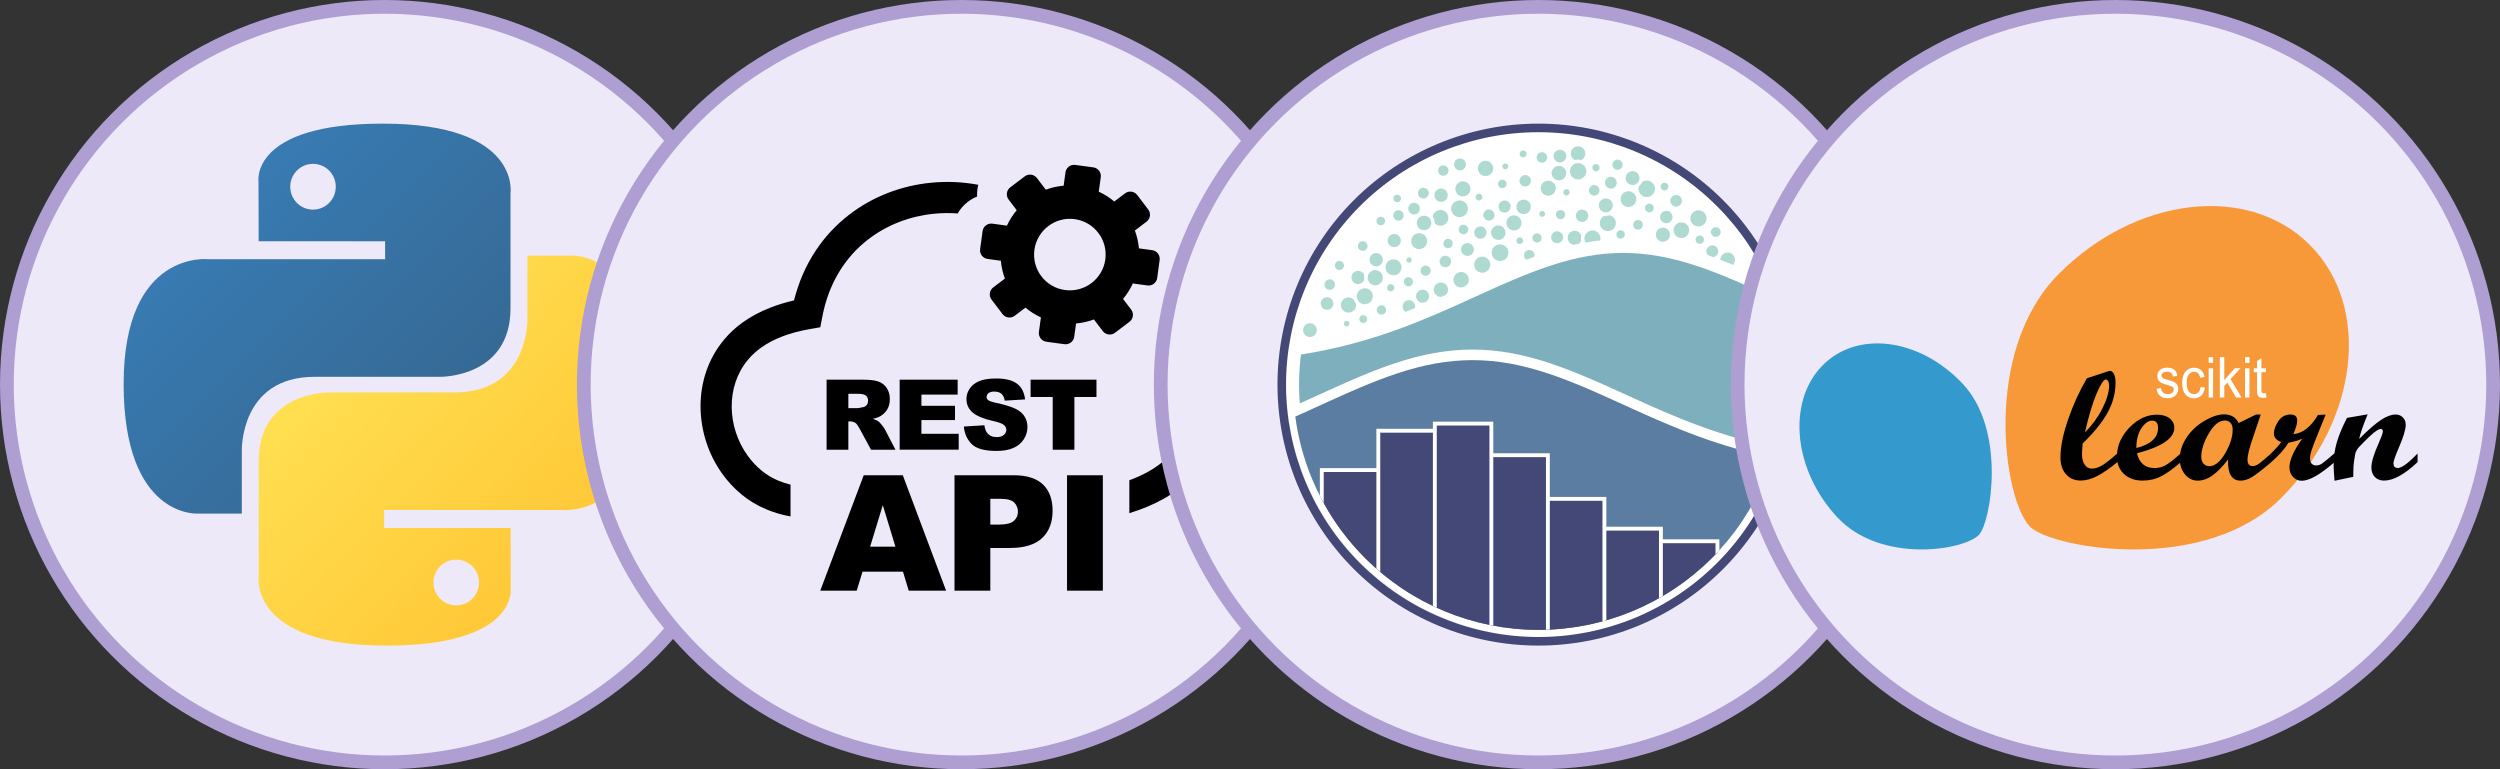 <svg xmlns="http://www.w3.org/2000/svg" fill="none" viewBox="0 0 182 56" height="56" width="182">
<rect x="0" y="0" width="182" height="56" fill="#333333" stroke="none"/>
<circle stroke="#AE9ED1" fill="#EEE9F9" r="27.5" cy="28" cx="28"></circle>
<path fill="url(#paint0_linear_205_668)" d="M27.863 9C18.216 9 18.818 13.206 18.818 13.206L18.83 17.563H28.036V18.87H15.171C15.171 18.87 9 18.165 9 27.951C9 37.735 14.388 37.389 14.388 37.389H17.604V32.848C17.604 32.848 17.43 27.432 22.906 27.432H32.035C32.035 27.432 37.165 27.516 37.165 22.448V14.07C37.165 14.07 37.944 9 27.863 9ZM22.787 11.929C23.703 11.929 24.444 12.674 24.444 13.595C24.444 14.515 23.703 15.26 22.787 15.26C22.569 15.26 22.354 15.217 22.153 15.134C21.951 15.05 21.769 14.928 21.615 14.773C21.461 14.618 21.339 14.434 21.256 14.232C21.173 14.03 21.13 13.813 21.13 13.595C21.13 12.674 21.871 11.929 22.787 11.929Z"></path>
<path fill="url(#paint1_linear_205_668)" d="M28.138 47C37.785 47 37.183 42.794 37.183 42.794L37.171 38.437H27.966V37.13H40.829C40.829 37.13 47.002 37.834 47.002 28.049C47.002 18.265 41.614 18.612 41.614 18.612H38.398V23.152C38.398 23.152 38.571 28.567 33.096 28.567H23.966C23.966 28.567 18.836 28.484 18.836 33.551V41.93C18.836 41.93 18.057 47 28.138 47ZM33.215 44.07C32.997 44.071 32.781 44.028 32.58 43.944C32.379 43.861 32.196 43.738 32.042 43.583C31.889 43.429 31.767 43.245 31.683 43.043C31.6 42.841 31.558 42.624 31.558 42.405C31.558 41.486 32.299 40.741 33.215 40.741C34.13 40.741 34.871 41.485 34.871 42.405C34.871 43.327 34.13 44.07 33.215 44.07Z"></path>
<circle stroke="#AE9ED1" fill="#EEE9F9" r="27.5" cy="28" cx="70"></circle>
<path fill="black" d="M82.789 14.196L83.59 15.25C83.801 15.528 83.748 15.927 83.47 16.137L82.619 16.783C82.774 17.194 82.873 17.632 82.913 18.08L83.881 18.213C84.227 18.259 84.469 18.581 84.422 18.927L84.243 20.24C84.197 20.586 83.875 20.83 83.528 20.781L82.471 20.636C82.282 21.047 82.041 21.424 81.756 21.76L82.35 22.539C82.561 22.817 82.505 23.216 82.227 23.426L81.172 24.226C80.894 24.436 80.495 24.381 80.284 24.105L79.638 23.256C79.224 23.41 78.787 23.509 78.336 23.549L78.203 24.517C78.157 24.863 77.835 25.104 77.489 25.057L76.174 24.878C75.828 24.832 75.587 24.51 75.633 24.164L75.778 23.108C75.37 22.919 74.99 22.678 74.653 22.397L73.873 22.987C73.595 23.197 73.196 23.145 72.986 22.866L72.185 21.813C71.974 21.535 72.027 21.136 72.305 20.926L73.156 20.28C73.001 19.866 72.902 19.431 72.862 18.983L71.894 18.85C71.548 18.803 71.303 18.482 71.353 18.136L71.532 16.823C71.582 16.477 71.9 16.236 72.247 16.282L73.304 16.427C73.493 16.019 73.734 15.639 74.016 15.303L73.425 14.524C73.215 14.249 73.267 13.85 73.546 13.64L74.6 12.84C74.878 12.63 75.277 12.682 75.488 12.96L76.134 13.81C76.545 13.656 76.984 13.557 77.433 13.517L77.566 12.55C77.612 12.203 77.934 11.959 78.28 12.006L79.595 12.185C79.941 12.231 80.185 12.553 80.136 12.899L79.99 13.955C80.402 14.144 80.779 14.385 81.119 14.669L81.899 14.079C82.177 13.866 82.576 13.918 82.789 14.196ZM60.176 32.739V27.64H62.805C63.293 27.64 63.664 27.68 63.921 27.767C64.178 27.85 64.388 28.005 64.543 28.23C64.701 28.459 64.781 28.734 64.781 29.059C64.781 29.34 64.719 29.587 64.599 29.791C64.478 29.998 64.311 30.165 64.101 30.291C63.968 30.372 63.782 30.44 63.547 30.492C63.736 30.557 63.872 30.616 63.955 30.681C64.014 30.724 64.097 30.814 64.206 30.95C64.314 31.085 64.388 31.194 64.425 31.268L65.192 32.742H63.411L62.57 31.188C62.462 30.987 62.369 30.854 62.285 30.795C62.171 30.718 62.041 30.678 61.899 30.678H61.76V32.742H60.176V32.739ZM65.737 41.616H62.792L62.369 43H59.715L62.879 34.599H65.724L68.876 43H66.154L65.737 41.616ZM65.186 39.796L64.268 36.774L63.346 39.796H65.186ZM69.488 34.599H73.811C74.755 34.599 75.46 34.821 75.927 35.269C76.394 35.717 76.629 36.357 76.629 37.182C76.629 38.032 76.372 38.696 75.862 39.175C75.352 39.654 74.569 39.892 73.521 39.892H72.095V43H69.488V34.599ZM72.095 38.189H72.735C73.239 38.189 73.595 38.103 73.799 37.926C74.003 37.753 74.105 37.528 74.105 37.259C74.105 36.996 74.016 36.771 73.839 36.589C73.663 36.406 73.329 36.314 72.84 36.314H72.095V38.189ZM77.68 34.599H80.287V43H77.68V34.599ZM61.76 29.71H62.424C62.495 29.71 62.635 29.686 62.842 29.64C62.947 29.618 63.034 29.565 63.099 29.479C63.167 29.392 63.197 29.293 63.197 29.182C63.197 29.018 63.145 28.889 63.04 28.802C62.935 28.712 62.74 28.669 62.452 28.669H61.76V29.71ZM65.495 27.64H69.717V28.728H67.079V29.541H69.525V30.579H67.079V31.583H69.794V32.736H65.495V27.64ZM70.168 31.052L71.665 30.959C71.696 31.203 71.764 31.385 71.863 31.512C72.027 31.716 72.259 31.821 72.559 31.821C72.782 31.821 72.958 31.768 73.079 31.663C73.199 31.558 73.261 31.435 73.261 31.296C73.261 31.163 73.202 31.045 73.088 30.94C72.973 30.835 72.704 30.739 72.281 30.644C71.591 30.489 71.099 30.282 70.802 30.026C70.505 29.769 70.357 29.442 70.357 29.043C70.357 28.78 70.434 28.533 70.586 28.302C70.737 28.07 70.966 27.884 71.272 27.752C71.579 27.619 71.996 27.554 72.528 27.554C73.18 27.554 73.675 27.674 74.019 27.918C74.359 28.163 74.563 28.546 74.628 29.077L73.147 29.167C73.106 28.935 73.023 28.765 72.899 28.663C72.772 28.558 72.596 28.506 72.376 28.506C72.194 28.506 72.055 28.546 71.962 28.623C71.869 28.7 71.823 28.796 71.823 28.907C71.823 28.988 71.863 29.059 71.937 29.127C72.011 29.191 72.185 29.256 72.463 29.315C73.153 29.463 73.647 29.615 73.944 29.766C74.241 29.918 74.461 30.106 74.594 30.332C74.73 30.554 74.798 30.807 74.798 31.085C74.798 31.413 74.708 31.713 74.526 31.988C74.347 32.263 74.093 32.473 73.768 32.615C73.443 32.757 73.035 32.828 72.54 32.828C71.674 32.828 71.071 32.661 70.737 32.328C70.403 31.988 70.215 31.564 70.168 31.052ZM75.027 27.64H79.823V28.901H78.215V32.739H76.638V28.901H75.027V27.64ZM69.72 15.54C69.154 15.497 68.582 15.503 68.016 15.559C66.275 15.726 64.583 16.359 63.185 17.444C61.568 18.695 60.34 20.568 59.867 23.049L59.718 23.824L58.945 23.96C58.188 24.093 57.51 24.276 56.916 24.507C56.341 24.73 55.828 25.005 55.379 25.329C55.021 25.589 54.711 25.879 54.449 26.194C53.635 27.168 53.258 28.388 53.267 29.624C53.276 30.878 53.685 32.145 54.439 33.187C54.721 33.573 55.045 33.928 55.416 34.237C55.794 34.549 56.218 34.809 56.694 35.004C56.963 35.115 57.25 35.207 57.55 35.282V37.596C56.932 37.485 56.363 37.318 55.831 37.098C55.129 36.808 54.507 36.434 53.96 35.977C53.44 35.544 52.986 35.053 52.599 34.518C51.569 33.097 51.013 31.36 51 29.63C50.988 27.881 51.532 26.142 52.707 24.733C53.088 24.276 53.536 23.855 54.05 23.485C54.646 23.052 55.33 22.687 56.103 22.388C56.635 22.18 57.204 22.008 57.804 21.869C58.484 19.168 59.935 17.088 61.8 15.646C63.544 14.295 65.644 13.507 67.806 13.3C68.941 13.192 70.091 13.242 71.217 13.452C71.192 13.554 71.17 13.656 71.158 13.761L71.155 13.779C71.133 13.955 71.124 14.132 71.133 14.311C70.895 14.403 70.672 14.53 70.471 14.685L70.462 14.691C70.162 14.916 69.909 15.207 69.72 15.54ZM86.083 21.473C86.256 21.631 86.423 21.794 86.587 21.97C86.918 22.326 87.23 22.727 87.524 23.175C88.514 24.696 89.021 26.726 88.999 28.712C88.978 30.662 88.452 32.603 87.376 34.03C86.674 34.96 85.774 35.72 84.694 36.323C83.955 36.737 83.123 37.08 82.217 37.358V34.963C82.706 34.781 83.16 34.577 83.578 34.345C84.391 33.891 85.056 33.338 85.554 32.674C86.327 31.645 86.708 30.189 86.723 28.697C86.742 27.131 86.358 25.558 85.613 24.415C85.4 24.084 85.165 23.787 84.917 23.521C84.821 23.42 84.725 23.324 84.626 23.231C84.642 23.077 84.648 22.919 84.639 22.761C84.877 22.669 85.1 22.542 85.301 22.388L85.31 22.381C85.628 22.137 85.894 21.828 86.083 21.473ZM78.24 15.954C79.666 16.149 80.662 17.462 80.467 18.887C80.272 20.311 78.958 21.309 77.532 21.114C76.106 20.92 75.107 19.607 75.305 18.182C75.503 16.758 76.814 15.76 78.24 15.954Z" clip-rule="evenodd" fill-rule="evenodd"></path>
<circle stroke="#AE9ED1" fill="#EEE9F9" r="27.5" cy="28" cx="112"></circle>
<path fill="white" d="M112.133 9.355C109.702 9.355 107.295 9.834 105.05 10.764C102.804 11.695 100.763 13.058 99.044 14.777C97.326 16.496 95.962 18.536 95.032 20.782C94.102 23.028 93.623 25.435 93.623 27.865C93.623 30.296 94.102 32.703 95.032 34.949C95.962 37.195 97.326 39.235 99.044 40.954C100.763 42.673 102.804 44.036 105.05 44.966C107.295 45.897 109.702 46.375 112.133 46.375C114.564 46.375 116.971 45.897 119.216 44.966C121.462 44.036 123.503 42.673 125.222 40.954C126.94 39.235 128.304 37.195 129.234 34.949C130.134 32.776 130.612 30.451 130.641 28.101L130.643 27.865L130.641 27.63C130.612 25.28 130.134 22.955 129.234 20.782C128.304 18.536 126.94 16.496 125.222 14.777C123.503 13.058 121.462 11.695 119.216 10.764C116.971 9.834 114.564 9.355 112.133 9.355Z"></path>
<path stroke-width="0.25" stroke="white" fill="#AFDAD2" d="M107.908 19.982C108.097 19.982 108.279 19.906 108.412 19.773C108.546 19.639 108.621 19.458 108.621 19.269C108.621 19.079 108.546 18.898 108.412 18.765C108.279 18.631 108.097 18.556 107.908 18.556C107.719 18.556 107.538 18.631 107.404 18.765C107.27 18.898 107.195 19.079 107.195 19.269C107.195 19.458 107.27 19.639 107.404 19.773C107.538 19.906 107.719 19.982 107.908 19.982Z"></path>
<path stroke-width="0.25" stroke="white" fill="#AFDAD2" d="M106.372 21.056C106.555 21.056 106.731 20.983 106.86 20.854C106.99 20.724 107.063 20.548 107.063 20.365C107.063 20.182 106.99 20.006 106.86 19.877C106.731 19.748 106.555 19.675 106.372 19.675C106.189 19.675 106.013 19.748 105.884 19.877C105.754 20.006 105.682 20.182 105.682 20.365C105.682 20.548 105.754 20.724 105.884 20.854C106.013 20.983 106.189 21.056 106.372 21.056Z"></path>
<path stroke-width="0.25" stroke="white" fill="#AFDAD2" d="M104.896 21.74C105.069 21.74 105.234 21.671 105.356 21.549C105.478 21.427 105.546 21.262 105.546 21.09C105.546 20.917 105.478 20.752 105.356 20.63C105.234 20.508 105.069 20.439 104.896 20.439C104.724 20.439 104.558 20.508 104.437 20.63C104.315 20.752 104.246 20.917 104.246 21.09C104.246 21.262 104.315 21.427 104.437 21.549C104.558 21.671 104.724 21.74 104.896 21.74Z"></path>
<path stroke-width="0.25" stroke="white" fill="#AFDAD2" d="M109.203 19.132C109.397 19.132 109.584 19.055 109.722 18.917C109.86 18.779 109.937 18.593 109.937 18.398C109.937 18.203 109.86 18.017 109.722 17.879C109.584 17.741 109.397 17.664 109.203 17.664C109.008 17.664 108.821 17.741 108.684 17.879C108.546 18.017 108.469 18.203 108.469 18.398C108.469 18.593 108.546 18.779 108.684 18.917C108.821 19.055 109.008 19.132 109.203 19.132Z"></path>
<path stroke-width="0.25" stroke="white" fill="#AFDAD2" d="M103.788 20.198C103.919 20.198 104.044 20.146 104.137 20.054C104.229 19.961 104.281 19.836 104.281 19.705C104.281 19.574 104.229 19.449 104.137 19.356C104.044 19.264 103.919 19.212 103.788 19.212C103.657 19.212 103.532 19.264 103.439 19.356C103.347 19.449 103.295 19.574 103.295 19.705C103.295 19.836 103.347 19.961 103.439 20.054C103.532 20.146 103.657 20.198 103.788 20.198Z"></path>
<path stroke-width="0.25" stroke="white" fill="#AFDAD2" d="M102.57 22.901C102.726 22.901 102.875 22.839 102.985 22.729C103.095 22.619 103.156 22.47 103.156 22.314C103.156 22.159 103.095 22.01 102.985 21.9C102.875 21.79 102.726 21.729 102.57 21.729C102.415 21.729 102.266 21.79 102.156 21.9C102.046 22.01 101.984 22.159 101.984 22.314C101.984 22.47 102.046 22.619 102.156 22.729C102.266 22.839 102.415 22.901 102.57 22.901Z"></path>
<path stroke-width="0.25" stroke="white" fill="#AFDAD2" d="M103.316 18.26C103.503 18.26 103.682 18.186 103.815 18.053C103.947 17.921 104.022 17.741 104.022 17.554C104.022 17.366 103.947 17.187 103.815 17.055C103.682 16.922 103.503 16.848 103.316 16.848C103.128 16.848 102.949 16.922 102.816 17.055C102.684 17.187 102.609 17.366 102.609 17.554C102.609 17.741 102.684 17.921 102.816 18.053C102.949 18.186 103.128 18.26 103.316 18.26Z"></path>
<path stroke-width="0.25" stroke="white" fill="#AFDAD2" d="M105.222 19.581C105.367 19.581 105.506 19.524 105.608 19.422C105.71 19.319 105.768 19.18 105.768 19.035C105.768 18.89 105.71 18.752 105.608 18.649C105.506 18.547 105.367 18.489 105.222 18.489C105.077 18.489 104.938 18.547 104.836 18.649C104.733 18.752 104.676 18.89 104.676 19.035C104.676 19.18 104.733 19.319 104.836 19.422C104.938 19.524 105.077 19.581 105.222 19.581Z"></path>
<path stroke-width="0.25" stroke="white" fill="#AFDAD2" d="M114.639 17.952C114.808 17.952 114.97 17.885 115.09 17.765C115.21 17.645 115.277 17.483 115.277 17.313C115.277 17.144 115.21 16.982 115.09 16.862C114.97 16.742 114.808 16.675 114.639 16.675C114.469 16.675 114.307 16.742 114.187 16.862C114.067 16.982 114 17.144 114 17.313C114 17.483 114.067 17.645 114.187 17.765C114.307 17.885 114.469 17.952 114.639 17.952Z"></path>
<path stroke-width="0.25" stroke="white" fill="#AFDAD2" d="M101.245 21.338C101.347 21.338 101.446 21.297 101.518 21.224C101.591 21.152 101.632 21.053 101.632 20.951C101.632 20.848 101.591 20.749 101.518 20.677C101.446 20.604 101.347 20.564 101.245 20.564C101.142 20.564 101.043 20.604 100.971 20.677C100.898 20.749 100.857 20.848 100.857 20.951C100.857 21.053 100.898 21.152 100.971 21.224C101.043 21.297 101.142 21.338 101.245 21.338Z"></path>
<path stroke-width="0.25" stroke="white" fill="#AFDAD2" d="M102.532 20.972C102.653 20.972 102.77 20.924 102.856 20.838C102.943 20.752 102.991 20.635 102.991 20.513C102.991 20.391 102.943 20.274 102.856 20.188C102.77 20.102 102.653 20.054 102.532 20.054C102.41 20.054 102.293 20.102 102.207 20.188C102.121 20.274 102.072 20.391 102.072 20.513C102.072 20.635 102.121 20.752 102.207 20.838C102.293 20.924 102.41 20.972 102.532 20.972Z"></path>
<path stroke-width="0.25" stroke="white" fill="#AFDAD2" d="M100.185 19.517C100.347 19.517 100.502 19.453 100.616 19.338C100.73 19.224 100.794 19.069 100.794 18.908C100.794 18.746 100.73 18.591 100.616 18.477C100.502 18.363 100.347 18.299 100.185 18.299C100.024 18.299 99.869 18.363 99.754 18.477C99.64 18.591 99.576 18.746 99.576 18.908C99.576 19.069 99.64 19.224 99.754 19.338C99.869 19.453 100.024 19.517 100.185 19.517Z"></path>
<path stroke-width="0.25" stroke="white" fill="#AFDAD2" d="M102.581 19.249C102.665 19.249 102.746 19.216 102.806 19.156C102.865 19.097 102.899 19.016 102.899 18.932C102.899 18.848 102.865 18.767 102.806 18.707C102.746 18.648 102.665 18.614 102.581 18.614C102.497 18.614 102.416 18.648 102.357 18.707C102.297 18.767 102.264 18.848 102.264 18.932C102.264 19.016 102.297 19.097 102.357 19.156C102.416 19.216 102.497 19.249 102.581 19.249Z"></path>
<path stroke-width="0.25" stroke="white" fill="#AFDAD2" d="M106.831 18.754C106.988 18.754 107.139 18.691 107.25 18.58C107.361 18.469 107.423 18.318 107.423 18.161C107.423 18.004 107.361 17.853 107.25 17.742C107.139 17.631 106.988 17.568 106.831 17.568C106.674 17.568 106.523 17.631 106.412 17.742C106.301 17.853 106.238 18.004 106.238 18.161C106.238 18.318 106.301 18.469 106.412 18.58C106.523 18.691 106.674 18.754 106.831 18.754Z"></path>
<path stroke-width="0.25" stroke="white" fill="#AFDAD2" d="M111.334 19.097C111.469 19.097 111.599 19.043 111.695 18.947C111.791 18.851 111.845 18.721 111.845 18.586C111.845 18.45 111.791 18.32 111.695 18.224C111.599 18.128 111.469 18.074 111.334 18.074C111.198 18.074 111.068 18.128 110.972 18.224C110.876 18.32 110.822 18.45 110.822 18.586C110.822 18.721 110.876 18.851 110.972 18.947C111.068 19.043 111.198 19.097 111.334 19.097Z"></path>
<path stroke-width="0.25" stroke="white" fill="#AFDAD2" d="M112.27 15.906C112.359 15.906 112.444 15.87 112.507 15.808C112.57 15.745 112.605 15.66 112.605 15.571C112.605 15.482 112.57 15.397 112.507 15.334C112.444 15.272 112.359 15.236 112.27 15.236C112.181 15.236 112.096 15.272 112.034 15.334C111.971 15.397 111.936 15.482 111.936 15.571C111.936 15.66 111.971 15.745 112.034 15.808C112.096 15.87 112.181 15.906 112.27 15.906Z"></path>
<path stroke-width="0.25" stroke="white" fill="#AFDAD2" d="M113.358 17.832C113.506 17.832 113.649 17.774 113.754 17.669C113.859 17.564 113.917 17.422 113.917 17.273C113.917 17.125 113.859 16.983 113.754 16.878C113.649 16.773 113.506 16.714 113.358 16.714C113.21 16.714 113.068 16.773 112.963 16.878C112.858 16.983 112.799 17.125 112.799 17.273C112.799 17.422 112.858 17.564 112.963 17.669C113.068 17.774 113.21 17.832 113.358 17.832Z"></path>
<path stroke-width="0.25" stroke="white" fill="#AFDAD2" d="M107.77 17.507C107.922 17.507 108.069 17.446 108.176 17.338C108.284 17.231 108.345 17.084 108.345 16.932C108.345 16.78 108.284 16.634 108.176 16.526C108.069 16.418 107.922 16.357 107.77 16.357C107.618 16.357 107.471 16.418 107.364 16.526C107.256 16.634 107.195 16.78 107.195 16.932C107.195 17.084 107.256 17.231 107.364 17.338C107.471 17.446 107.618 17.507 107.77 17.507Z"></path>
<path stroke-width="0.25" stroke="white" fill="#AFDAD2" d="M100.572 23.03C100.696 23.03 100.814 22.981 100.902 22.894C100.989 22.806 101.038 22.688 101.038 22.564C101.038 22.44 100.989 22.322 100.902 22.234C100.814 22.147 100.696 22.098 100.572 22.098C100.448 22.098 100.33 22.147 100.242 22.234C100.155 22.322 100.105 22.44 100.105 22.564C100.105 22.688 100.155 22.806 100.242 22.894C100.33 22.981 100.448 23.03 100.572 23.03Z"></path>
<path stroke-width="0.25" stroke="white" fill="#AFDAD2" d="M115.931 18.074C116.119 18.074 116.3 17.999 116.433 17.866C116.566 17.733 116.641 17.552 116.641 17.364C116.641 17.175 116.566 16.994 116.433 16.861C116.3 16.728 116.119 16.653 115.931 16.653C115.743 16.653 115.562 16.728 115.429 16.861C115.296 16.994 115.221 17.175 115.221 17.364C115.221 17.552 115.296 17.733 115.429 17.866C115.562 17.999 115.743 18.074 115.931 18.074Z"></path>
<path stroke-width="0.25" stroke="white" fill="#AFDAD2" d="M109.078 17.593C109.251 17.593 109.416 17.524 109.539 17.402C109.661 17.28 109.73 17.114 109.73 16.941C109.73 16.768 109.661 16.602 109.539 16.48C109.416 16.358 109.251 16.289 109.078 16.289C108.905 16.289 108.739 16.358 108.617 16.48C108.494 16.602 108.426 16.768 108.426 16.941C108.426 17.114 108.494 17.28 108.617 17.402C108.739 17.524 108.905 17.593 109.078 17.593Z"></path>
<path stroke-width="0.25" stroke="white" fill="#AFDAD2" d="M101.503 18.118C101.663 18.118 101.817 18.054 101.93 17.941C102.044 17.828 102.107 17.674 102.107 17.514C102.107 17.353 102.044 17.2 101.93 17.086C101.817 16.973 101.663 16.909 101.503 16.909C101.343 16.909 101.189 16.973 101.075 17.086C100.962 17.2 100.898 17.353 100.898 17.514C100.898 17.674 100.962 17.828 101.075 17.941C101.189 18.054 101.343 18.118 101.503 18.118Z"></path>
<path stroke-width="0.25" stroke="white" fill="#AFDAD2" d="M104.867 16.558C105.052 16.558 105.23 16.484 105.361 16.353C105.492 16.222 105.566 16.044 105.566 15.859C105.566 15.674 105.492 15.496 105.361 15.365C105.23 15.234 105.052 15.16 104.867 15.16C104.681 15.16 104.504 15.234 104.373 15.365C104.242 15.496 104.168 15.674 104.168 15.859C104.168 16.044 104.242 16.222 104.373 16.353C104.504 16.484 104.681 16.558 104.867 16.558Z"></path>
<path stroke-width="0.25" stroke="white" fill="#AFDAD2" d="M117.979 17.499C118.093 17.499 118.203 17.453 118.284 17.373C118.365 17.292 118.41 17.182 118.41 17.067C118.41 16.953 118.365 16.843 118.284 16.762C118.203 16.681 118.093 16.636 117.979 16.636C117.864 16.636 117.754 16.681 117.673 16.762C117.592 16.843 117.547 16.953 117.547 17.067C117.547 17.182 117.592 17.292 117.673 17.373C117.754 17.453 117.864 17.499 117.979 17.499Z"></path>
<path stroke-width="0.25" stroke="white" fill="#AFDAD2" d="M102.944 15.736C103.089 15.736 103.229 15.678 103.332 15.575C103.435 15.472 103.493 15.332 103.493 15.187C103.493 15.041 103.435 14.902 103.332 14.799C103.229 14.695 103.089 14.638 102.944 14.638C102.798 14.638 102.658 14.695 102.555 14.799C102.452 14.902 102.395 15.041 102.395 15.187C102.395 15.332 102.452 15.472 102.555 15.575C102.658 15.678 102.798 15.736 102.944 15.736Z"></path>
<path stroke-width="0.25" stroke="white" fill="#AFDAD2" d="M105.418 18.195C105.542 18.195 105.661 18.146 105.749 18.058C105.837 17.971 105.886 17.852 105.886 17.728C105.886 17.604 105.837 17.485 105.749 17.398C105.661 17.31 105.542 17.261 105.418 17.261C105.295 17.261 105.176 17.31 105.088 17.398C105 17.485 104.951 17.604 104.951 17.728C104.951 17.852 105 17.971 105.088 18.058C105.176 18.146 105.295 18.195 105.418 18.195Z"></path>
<path stroke-width="0.25" stroke="white" fill="#AFDAD2" d="M106.539 17.181C106.665 17.181 106.786 17.131 106.875 17.042C106.964 16.953 107.014 16.832 107.014 16.706C107.014 16.58 106.964 16.459 106.875 16.37C106.786 16.282 106.665 16.231 106.539 16.231C106.413 16.231 106.293 16.282 106.204 16.37C106.114 16.459 106.064 16.58 106.064 16.706C106.064 16.832 106.114 16.953 106.204 17.042C106.293 17.131 106.413 17.181 106.539 17.181Z"></path>
<path stroke-width="0.25" stroke="white" fill="#AFDAD2" d="M99.207 18.388C99.333 18.388 99.455 18.337 99.544 18.248C99.634 18.158 99.684 18.036 99.684 17.91C99.684 17.783 99.634 17.661 99.544 17.572C99.455 17.482 99.333 17.432 99.207 17.432C99.08 17.432 98.958 17.482 98.868 17.572C98.779 17.661 98.728 17.783 98.728 17.91C98.728 18.036 98.779 18.158 98.868 18.248C98.958 18.337 99.08 18.388 99.207 18.388Z"></path>
<path stroke-width="0.25" stroke="white" fill="#AFDAD2" d="M100.522 16.528C100.639 16.528 100.75 16.482 100.833 16.4C100.915 16.318 100.961 16.206 100.961 16.09C100.961 15.974 100.915 15.862 100.833 15.78C100.75 15.698 100.639 15.651 100.522 15.651C100.406 15.651 100.295 15.698 100.212 15.78C100.13 15.862 100.084 15.974 100.084 16.09C100.084 16.206 100.13 16.318 100.212 16.4C100.295 16.482 100.406 16.528 100.522 16.528Z"></path>
<path stroke-width="0.25" stroke="white" fill="#AFDAD2" d="M110.639 17.89C110.736 17.89 110.83 17.852 110.899 17.783C110.968 17.714 111.007 17.62 111.007 17.523C111.007 17.425 110.968 17.332 110.899 17.263C110.83 17.194 110.736 17.155 110.639 17.155C110.542 17.155 110.448 17.194 110.379 17.263C110.31 17.332 110.271 17.425 110.271 17.523C110.271 17.62 110.31 17.714 110.379 17.783C110.448 17.852 110.542 17.89 110.639 17.89Z"></path>
<path stroke-width="0.25" stroke="white" fill="#AFDAD2" d="M98.869 20.807C99.03 20.807 99.185 20.743 99.299 20.629C99.413 20.515 99.477 20.36 99.477 20.199C99.477 20.038 99.413 19.884 99.299 19.77C99.185 19.656 99.03 19.592 98.869 19.592C98.708 19.592 98.553 19.656 98.44 19.77C98.326 19.884 98.262 20.038 98.262 20.199C98.262 20.36 98.326 20.515 98.44 20.629C98.553 20.743 98.708 20.807 98.869 20.807Z"></path>
<path stroke-width="0.25" stroke="white" fill="#AFDAD2" d="M97.511 19.782C97.632 19.782 97.749 19.734 97.834 19.649C97.92 19.563 97.968 19.447 97.968 19.326C97.968 19.205 97.92 19.088 97.834 19.003C97.749 18.917 97.632 18.869 97.511 18.869C97.39 18.869 97.274 18.917 97.188 19.003C97.103 19.088 97.055 19.205 97.055 19.326C97.055 19.447 97.103 19.563 97.188 19.649C97.274 19.734 97.39 19.782 97.511 19.782Z"></path>
<path stroke-width="0.25" stroke="white" fill="#AFDAD2" d="M111.893 17.783C112.015 17.783 112.132 17.735 112.218 17.648C112.304 17.562 112.352 17.445 112.352 17.324C112.352 17.202 112.304 17.085 112.218 16.999C112.132 16.913 112.015 16.864 111.893 16.864C111.771 16.864 111.654 16.913 111.568 16.999C111.482 17.085 111.434 17.202 111.434 17.324C111.434 17.445 111.482 17.562 111.568 17.648C111.654 17.735 111.771 17.783 111.893 17.783Z"></path>
<path stroke-width="0.25" stroke="white" fill="#AFDAD2" d="M101.448 20.168C101.636 20.168 101.816 20.094 101.949 19.961C102.082 19.828 102.157 19.648 102.157 19.46C102.157 19.272 102.082 19.092 101.949 18.959C101.816 18.827 101.636 18.752 101.448 18.752C101.261 18.752 101.08 18.827 100.948 18.959C100.815 19.092 100.74 19.272 100.74 19.46C100.74 19.648 100.815 19.828 100.948 19.961C101.08 20.094 101.261 20.168 101.448 20.168Z"></path>
<path stroke-width="0.25" stroke="white" fill="#AFDAD2" d="M117.05 16.949C117.238 16.949 117.419 16.874 117.552 16.741C117.685 16.608 117.76 16.427 117.76 16.239C117.76 16.051 117.685 15.87 117.552 15.737C117.419 15.604 117.238 15.529 117.05 15.529C116.861 15.529 116.681 15.604 116.548 15.737C116.415 15.87 116.34 16.051 116.34 16.239C116.34 16.427 116.415 16.608 116.548 16.741C116.681 16.874 116.861 16.949 117.05 16.949Z"></path>
<path stroke-width="0.25" stroke="white" fill="#AFDAD2" d="M99.246 23.639C99.355 23.639 99.46 23.595 99.537 23.518C99.615 23.441 99.658 23.336 99.658 23.227C99.658 23.117 99.615 23.012 99.537 22.935C99.46 22.858 99.355 22.814 99.246 22.814C99.137 22.814 99.032 22.858 98.955 22.935C98.877 23.012 98.834 23.117 98.834 23.227C98.834 23.336 98.877 23.441 98.955 23.518C99.032 23.595 99.137 23.639 99.246 23.639Z"></path>
<path stroke-width="0.25" stroke="white" fill="#AFDAD2" d="M109.537 15.601C109.687 15.601 109.832 15.541 109.938 15.435C110.044 15.329 110.104 15.184 110.104 15.034C110.104 14.884 110.044 14.74 109.938 14.634C109.832 14.527 109.687 14.468 109.537 14.468C109.387 14.468 109.243 14.527 109.137 14.634C109.03 14.74 108.971 14.884 108.971 15.034C108.971 15.184 109.03 15.329 109.137 15.435C109.243 15.541 109.387 15.601 109.537 15.601Z"></path>
<path stroke-width="0.25" stroke="white" fill="#AFDAD2" d="M121.309 16.381C121.463 16.381 121.61 16.32 121.718 16.212C121.827 16.103 121.888 15.956 121.888 15.802C121.888 15.649 121.827 15.502 121.718 15.393C121.61 15.285 121.463 15.224 121.309 15.224C121.156 15.224 121.008 15.285 120.9 15.393C120.791 15.502 120.73 15.649 120.73 15.802C120.73 15.956 120.791 16.103 120.9 16.212C121.008 16.32 121.156 16.381 121.309 16.381Z"></path>
<path stroke-width="0.25" stroke="white" fill="#AFDAD2" d="M113.609 16.086C113.731 16.086 113.849 16.037 113.935 15.951C114.021 15.864 114.07 15.747 114.07 15.625C114.07 15.503 114.021 15.385 113.935 15.299C113.849 15.213 113.731 15.164 113.609 15.164C113.487 15.164 113.37 15.213 113.283 15.299C113.197 15.385 113.148 15.503 113.148 15.625C113.148 15.747 113.197 15.864 113.283 15.951C113.37 16.037 113.487 16.086 113.609 16.086Z"></path>
<path stroke-width="0.25" stroke="white" fill="#AFDAD2" d="M103.564 22.165C103.723 22.165 103.876 22.102 103.988 21.989C104.101 21.877 104.164 21.724 104.164 21.565C104.164 21.405 104.101 21.253 103.988 21.14C103.876 21.027 103.723 20.964 103.564 20.964C103.404 20.964 103.252 21.027 103.139 21.14C103.026 21.253 102.963 21.405 102.963 21.565C102.963 21.724 103.026 21.877 103.139 21.989C103.252 22.102 103.404 22.165 103.564 22.165Z"></path>
<path stroke-width="0.25" stroke="white" fill="#AFDAD2" d="M115.173 16.284C115.325 16.284 115.472 16.224 115.58 16.116C115.687 16.008 115.748 15.861 115.748 15.709C115.748 15.556 115.687 15.41 115.58 15.302C115.472 15.194 115.325 15.134 115.173 15.134C115.02 15.134 114.874 15.194 114.766 15.302C114.658 15.41 114.598 15.556 114.598 15.709C114.598 15.861 114.658 16.008 114.766 16.116C114.874 16.224 115.02 16.284 115.173 16.284Z"></path>
<path stroke-width="0.25" stroke="white" fill="#AFDAD2" d="M119.246 16.845C119.373 16.845 119.494 16.795 119.583 16.705C119.673 16.616 119.723 16.495 119.723 16.368C119.723 16.242 119.673 16.121 119.583 16.031C119.494 15.942 119.373 15.892 119.246 15.892C119.12 15.892 118.999 15.942 118.909 16.031C118.82 16.121 118.77 16.242 118.77 16.368C118.77 16.495 118.82 16.616 118.909 16.705C118.999 16.795 119.12 16.845 119.246 16.845Z"></path>
<path stroke-width="0.25" stroke="white" fill="#AFDAD2" d="M123.744 17.878C123.858 17.878 123.967 17.833 124.048 17.752C124.128 17.671 124.174 17.562 124.174 17.448C124.174 17.334 124.128 17.225 124.048 17.144C123.967 17.064 123.858 17.019 123.744 17.019C123.63 17.019 123.521 17.064 123.44 17.144C123.36 17.225 123.314 17.334 123.314 17.448C123.314 17.562 123.36 17.671 123.44 17.752C123.521 17.833 123.63 17.878 123.744 17.878Z"></path>
<path stroke-width="0.25" stroke="white" fill="#AFDAD2" d="M107.667 14.721C107.765 14.721 107.86 14.682 107.929 14.613C107.998 14.543 108.037 14.449 108.037 14.351C108.037 14.253 107.998 14.158 107.929 14.089C107.86 14.02 107.765 13.98 107.667 13.98C107.569 13.98 107.475 14.02 107.405 14.089C107.336 14.158 107.297 14.253 107.297 14.351C107.297 14.449 107.336 14.543 107.405 14.613C107.475 14.682 107.569 14.721 107.667 14.721Z"></path>
<path stroke-width="0.25" stroke="white" fill="#AFDAD2" d="M111.034 13.704C111.178 13.704 111.316 13.647 111.418 13.546C111.519 13.444 111.576 13.306 111.576 13.162C111.576 13.018 111.519 12.881 111.418 12.779C111.316 12.677 111.178 12.62 111.034 12.62C110.891 12.62 110.753 12.677 110.651 12.779C110.549 12.881 110.492 13.018 110.492 13.162C110.492 13.306 110.549 13.444 110.651 13.546C110.753 13.647 110.891 13.704 111.034 13.704Z"></path>
<path stroke-width="0.25" stroke="white" fill="#AFDAD2" d="M123.65 16.611C123.839 16.611 124.021 16.536 124.155 16.402C124.289 16.268 124.364 16.086 124.364 15.897C124.364 15.707 124.289 15.526 124.155 15.392C124.021 15.258 123.839 15.183 123.65 15.183C123.46 15.183 123.279 15.258 123.145 15.392C123.011 15.526 122.936 15.707 122.936 15.897C122.936 16.086 123.011 16.268 123.145 16.402C123.279 16.536 123.46 16.611 123.65 16.611Z"></path>
<path stroke-width="0.25" stroke="white" fill="#AFDAD2" d="M110.216 16.903C110.395 16.903 110.567 16.831 110.693 16.705C110.82 16.578 110.891 16.407 110.891 16.228C110.891 16.049 110.82 15.877 110.693 15.75C110.567 15.624 110.395 15.553 110.216 15.553C110.037 15.553 109.865 15.624 109.739 15.75C109.612 15.877 109.541 16.049 109.541 16.228C109.541 16.407 109.612 16.578 109.739 16.705C109.865 16.831 110.037 16.903 110.216 16.903Z"></path>
<path stroke-width="0.25" stroke="white" fill="#AFDAD2" d="M112.712 14.373C112.891 14.373 113.062 14.302 113.188 14.176C113.315 14.05 113.386 13.878 113.386 13.7C113.386 13.521 113.315 13.35 113.188 13.224C113.062 13.097 112.891 13.026 112.712 13.026C112.534 13.026 112.363 13.097 112.236 13.224C112.11 13.35 112.039 13.521 112.039 13.7C112.039 13.878 112.11 14.05 112.236 14.176C112.363 14.302 112.534 14.373 112.712 14.373Z"></path>
<path stroke-width="0.25" stroke="white" fill="#AFDAD2" d="M118.551 15.193C118.736 15.193 118.913 15.119 119.044 14.989C119.175 14.858 119.249 14.68 119.249 14.495C119.249 14.31 119.175 14.133 119.044 14.002C118.913 13.871 118.736 13.798 118.551 13.798C118.366 13.798 118.189 13.871 118.058 14.002C117.927 14.133 117.854 14.31 117.854 14.495C117.854 14.68 117.927 14.858 118.058 14.989C118.189 15.119 118.366 15.193 118.551 15.193Z"></path>
<path stroke-width="0.25" stroke="white" fill="#AFDAD2" d="M125.772 19.579C125.947 19.579 126.115 19.509 126.239 19.385C126.363 19.261 126.432 19.093 126.432 18.918C126.432 18.743 126.363 18.575 126.239 18.451C126.115 18.327 125.947 18.258 125.772 18.258C125.597 18.258 125.429 18.327 125.305 18.451C125.181 18.575 125.111 18.743 125.111 18.918C125.111 19.093 125.181 19.261 125.305 19.385C125.429 19.509 125.597 19.579 125.772 19.579Z"></path>
<path stroke-width="0.25" stroke="white" fill="#AFDAD2" d="M110.881 11.583C110.981 11.583 111.077 11.543 111.148 11.473C111.218 11.402 111.258 11.306 111.258 11.206C111.258 11.106 111.218 11.01 111.148 10.94C111.077 10.869 110.981 10.829 110.881 10.829C110.781 10.829 110.685 10.869 110.614 10.94C110.544 11.01 110.504 11.106 110.504 11.206C110.504 11.306 110.544 11.402 110.614 11.473C110.685 11.543 110.781 11.583 110.881 11.583Z"></path>
<path stroke-width="0.25" stroke="white" fill="#AFDAD2" d="M116.903 15.586C117.071 15.586 117.232 15.519 117.35 15.4C117.469 15.281 117.536 15.12 117.536 14.953C117.536 14.785 117.469 14.623 117.35 14.505C117.232 14.386 117.071 14.319 116.903 14.319C116.735 14.319 116.574 14.386 116.455 14.505C116.336 14.623 116.27 14.785 116.27 14.953C116.27 15.12 116.336 15.281 116.455 15.4C116.574 15.519 116.735 15.586 116.903 15.586Z"></path>
<path stroke-width="0.25" stroke="white" fill="#AFDAD2" d="M116.056 14.37C116.192 14.37 116.322 14.316 116.417 14.22C116.513 14.124 116.567 13.994 116.567 13.859C116.567 13.723 116.513 13.593 116.417 13.497C116.322 13.402 116.192 13.348 116.056 13.348C115.92 13.348 115.79 13.402 115.695 13.497C115.599 13.593 115.545 13.723 115.545 13.859C115.545 13.994 115.599 14.124 115.695 14.22C115.79 14.316 115.92 14.37 116.056 14.37Z"></path>
<path stroke-width="0.25" stroke="white" fill="#AFDAD2" d="M113.488 13.257C113.662 13.257 113.829 13.188 113.951 13.065C114.074 12.942 114.144 12.775 114.144 12.601C114.144 12.427 114.074 12.26 113.951 12.137C113.829 12.014 113.662 11.945 113.488 11.945C113.314 11.945 113.147 12.014 113.024 12.137C112.901 12.26 112.832 12.427 112.832 12.601C112.832 12.775 112.901 12.942 113.024 13.065C113.147 13.188 113.314 13.257 113.488 13.257Z"></path>
<path stroke-width="0.25" stroke="white" fill="#AFDAD2" d="M106.255 15.931C106.45 15.931 106.637 15.854 106.774 15.716C106.912 15.578 106.99 15.391 106.99 15.196C106.99 15.001 106.912 14.814 106.774 14.676C106.637 14.538 106.45 14.461 106.255 14.461C106.06 14.461 105.873 14.538 105.735 14.676C105.597 14.814 105.52 15.001 105.52 15.196C105.52 15.391 105.597 15.578 105.735 15.716C105.873 15.854 106.06 15.931 106.255 15.931Z"></path>
<path stroke-width="0.25" stroke="white" fill="#AFDAD2" d="M101.719 14.848C101.825 14.848 101.927 14.806 102.002 14.731C102.077 14.656 102.119 14.554 102.119 14.448C102.119 14.342 102.077 14.24 102.002 14.165C101.927 14.09 101.825 14.048 101.719 14.048C101.612 14.048 101.511 14.09 101.436 14.165C101.361 14.24 101.318 14.342 101.318 14.448C101.318 14.554 101.361 14.656 101.436 14.731C101.511 14.806 101.612 14.848 101.719 14.848Z"></path>
<path stroke-width="0.25" stroke="white" fill="#AFDAD2" d="M103.622 14.58C103.76 14.58 103.892 14.525 103.989 14.428C104.087 14.331 104.141 14.199 104.141 14.061C104.141 13.923 104.087 13.791 103.989 13.694C103.892 13.597 103.76 13.542 103.622 13.542C103.485 13.542 103.353 13.597 103.256 13.694C103.158 13.791 103.104 13.923 103.104 14.061C103.104 14.199 103.158 14.331 103.256 14.428C103.353 14.525 103.485 14.58 103.622 14.58Z"></path>
<path stroke-width="0.25" stroke="white" fill="#AFDAD2" d="M121.058 17.724C121.227 17.724 121.39 17.656 121.51 17.536C121.63 17.416 121.697 17.254 121.697 17.084C121.697 16.914 121.63 16.752 121.51 16.632C121.39 16.512 121.227 16.444 121.058 16.444C120.888 16.444 120.725 16.512 120.605 16.632C120.485 16.752 120.418 16.914 120.418 17.084C120.418 17.254 120.485 17.416 120.605 17.536C120.725 17.656 120.888 17.724 121.058 17.724Z"></path>
<path stroke-width="0.25" stroke="white" fill="#AFDAD2" d="M114.041 14.352C114.135 14.352 114.225 14.315 114.292 14.248C114.359 14.181 114.396 14.091 114.396 13.997C114.396 13.903 114.359 13.812 114.292 13.746C114.225 13.679 114.135 13.642 114.041 13.642C113.947 13.642 113.856 13.679 113.79 13.746C113.723 13.812 113.686 13.903 113.686 13.997C113.686 14.091 113.723 14.181 113.79 14.248C113.856 14.315 113.947 14.352 114.041 14.352Z"></path>
<path stroke-width="0.25" stroke="white" fill="#AFDAD2" d="M106.498 14.424C106.677 14.424 106.848 14.353 106.974 14.226C107.101 14.1 107.172 13.928 107.172 13.75C107.172 13.571 107.101 13.4 106.974 13.274C106.848 13.147 106.677 13.076 106.498 13.076C106.319 13.076 106.148 13.147 106.022 13.274C105.895 13.4 105.824 13.571 105.824 13.75C105.824 13.928 105.895 14.1 106.022 14.226C106.148 14.353 106.319 14.424 106.498 14.424Z"></path>
<path stroke-width="0.25" stroke="white" fill="#AFDAD2" d="M96.611 22.682C96.766 22.682 96.915 22.62 97.025 22.511C97.135 22.401 97.197 22.252 97.197 22.096C97.197 21.941 97.135 21.792 97.025 21.682C96.915 21.573 96.766 21.511 96.611 21.511C96.456 21.511 96.307 21.573 96.197 21.682C96.087 21.792 96.025 21.941 96.025 22.096C96.025 22.252 96.087 22.401 96.197 22.511C96.307 22.62 96.456 22.682 96.611 22.682Z"></path>
<path stroke-width="0.25" stroke="white" fill="#AFDAD2" d="M98.173 22.884C98.353 22.884 98.526 22.813 98.654 22.685C98.781 22.558 98.853 22.384 98.853 22.204C98.853 22.023 98.781 21.85 98.654 21.723C98.526 21.595 98.353 21.523 98.173 21.523C97.992 21.523 97.819 21.595 97.692 21.723C97.564 21.85 97.492 22.023 97.492 22.204C97.492 22.384 97.564 22.558 97.692 22.685C97.819 22.813 97.992 22.884 98.173 22.884Z"></path>
<path stroke-width="0.25" stroke="white" fill="#AFDAD2" d="M103.673 16.885C103.846 16.885 104.013 16.816 104.136 16.693C104.258 16.57 104.327 16.404 104.327 16.23C104.327 16.056 104.258 15.89 104.136 15.767C104.013 15.644 103.846 15.575 103.673 15.575C103.499 15.575 103.332 15.644 103.209 15.767C103.087 15.89 103.018 16.056 103.018 16.23C103.018 16.404 103.087 16.57 103.209 16.693C103.332 16.816 103.499 16.885 103.673 16.885Z"></path>
<path stroke-width="0.25" stroke="white" fill="#AFDAD2" d="M96.805 21.224C96.939 21.224 97.068 21.171 97.163 21.076C97.259 20.98 97.312 20.851 97.312 20.717C97.312 20.582 97.259 20.453 97.163 20.358C97.068 20.262 96.939 20.209 96.805 20.209C96.67 20.209 96.541 20.262 96.446 20.358C96.35 20.453 96.297 20.582 96.297 20.717C96.297 20.851 96.35 20.98 96.446 21.076C96.541 21.171 96.67 21.224 96.805 21.224Z"></path>
<path stroke-width="0.25" stroke="white" fill="#AFDAD2" d="M117.272 13.855C117.42 13.855 117.561 13.797 117.665 13.692C117.769 13.588 117.828 13.447 117.828 13.3C117.828 13.152 117.769 13.011 117.665 12.907C117.561 12.803 117.42 12.744 117.272 12.744C117.125 12.744 116.984 12.803 116.879 12.907C116.775 13.011 116.717 13.152 116.717 13.3C116.717 13.447 116.775 13.588 116.879 13.692C116.984 13.797 117.125 13.855 117.272 13.855Z"></path>
<path stroke-width="0.25" stroke="white" fill="#AFDAD2" d="M101.808 16.188C101.942 16.188 102.071 16.134 102.166 16.04C102.26 15.945 102.314 15.816 102.314 15.682C102.314 15.548 102.26 15.42 102.166 15.325C102.071 15.23 101.942 15.177 101.808 15.177C101.674 15.177 101.546 15.23 101.451 15.325C101.356 15.42 101.303 15.548 101.303 15.682C101.303 15.816 101.356 15.945 101.451 16.04C101.546 16.134 101.674 16.188 101.808 16.188Z"></path>
<path stroke-width="0.25" stroke="white" fill="#AFDAD2" d="M99.357 22.276C99.545 22.276 99.726 22.202 99.859 22.069C99.992 21.936 100.066 21.755 100.066 21.567C100.066 21.379 99.992 21.199 99.859 21.066C99.726 20.933 99.545 20.858 99.357 20.858C99.169 20.858 98.989 20.933 98.856 21.066C98.723 21.199 98.648 21.379 98.648 21.567C98.648 21.755 98.723 21.936 98.856 22.069C98.989 22.202 99.169 22.276 99.357 22.276Z"></path>
<path stroke-width="0.25" stroke="white" fill="#AFDAD2" d="M122.404 17.452C122.588 17.452 122.764 17.378 122.895 17.248C123.025 17.118 123.098 16.941 123.098 16.757C123.098 16.573 123.025 16.396 122.895 16.266C122.764 16.136 122.588 16.062 122.404 16.062C122.219 16.062 122.043 16.136 121.912 16.266C121.782 16.396 121.709 16.573 121.709 16.757C121.709 16.941 121.782 17.118 121.912 17.248C122.043 17.378 122.219 17.452 122.404 17.452Z"></path>
<path stroke-width="0.25" stroke="white" fill="#AFDAD2" d="M124.907 17.369C125.034 17.369 125.156 17.319 125.245 17.23C125.335 17.14 125.385 17.018 125.385 16.892C125.385 16.765 125.335 16.644 125.245 16.554C125.156 16.464 125.034 16.414 124.907 16.414C124.781 16.414 124.659 16.464 124.57 16.554C124.48 16.644 124.43 16.765 124.43 16.892C124.43 17.018 124.48 17.14 124.57 17.23C124.659 17.319 124.781 17.369 124.907 17.369Z"></path>
<path stroke-width="0.25" stroke="white" fill="#AFDAD2" d="M108.391 16.187C108.533 16.187 108.668 16.131 108.768 16.031C108.868 15.932 108.924 15.796 108.924 15.655C108.924 15.514 108.868 15.379 108.768 15.279C108.668 15.179 108.533 15.123 108.391 15.123C108.25 15.123 108.115 15.179 108.015 15.279C107.915 15.379 107.859 15.514 107.859 15.655C107.859 15.796 107.915 15.932 108.015 16.031C108.115 16.131 108.25 16.187 108.391 16.187Z"></path>
<path stroke-width="0.25" stroke="white" fill="#AFDAD2" d="M120.073 15.589C120.191 15.589 120.304 15.542 120.388 15.458C120.471 15.374 120.518 15.261 120.518 15.143C120.518 15.025 120.471 14.911 120.388 14.828C120.304 14.744 120.191 14.697 120.073 14.697C119.954 14.697 119.841 14.744 119.757 14.828C119.674 14.911 119.627 15.025 119.627 15.143C119.627 15.261 119.674 15.374 119.757 15.458C119.841 15.542 119.954 15.589 120.073 15.589Z"></path>
<path stroke-width="0.25" stroke="white" fill="#AFDAD2" d="M119.881 14.472C120.074 14.472 120.259 14.396 120.395 14.259C120.531 14.123 120.608 13.938 120.608 13.745C120.608 13.553 120.531 13.368 120.395 13.232C120.259 13.095 120.074 13.019 119.881 13.019C119.688 13.019 119.504 13.095 119.367 13.232C119.231 13.368 119.154 13.553 119.154 13.745C119.154 13.938 119.231 14.123 119.367 14.259C119.504 14.396 119.688 14.472 119.881 14.472Z"></path>
<path stroke-width="0.25" stroke="white" fill="#AFDAD2" d="M110.919 15.711C111.092 15.711 111.257 15.642 111.379 15.521C111.501 15.399 111.569 15.233 111.569 15.061C111.569 14.889 111.501 14.723 111.379 14.601C111.257 14.48 111.092 14.411 110.919 14.411C110.747 14.411 110.582 14.48 110.46 14.601C110.338 14.723 110.27 14.889 110.27 15.061C110.27 15.233 110.338 15.399 110.46 15.521C110.582 15.642 110.747 15.711 110.919 15.711Z"></path>
<path stroke-width="0.25" stroke="white" fill="#AFDAD2" d="M124.653 18.852C124.801 18.852 124.943 18.794 125.047 18.689C125.152 18.584 125.211 18.443 125.211 18.295C125.211 18.147 125.152 18.005 125.047 17.901C124.943 17.796 124.801 17.737 124.653 17.737C124.505 17.737 124.364 17.796 124.259 17.901C124.154 18.005 124.096 18.147 124.096 18.295C124.096 18.443 124.154 18.584 124.259 18.689C124.364 18.794 124.505 18.852 124.653 18.852Z"></path>
<path stroke-width="0.25" stroke="white" fill="#AFDAD2" d="M98.038 23.886C98.125 23.886 98.208 23.852 98.269 23.791C98.33 23.729 98.365 23.646 98.365 23.559C98.365 23.473 98.33 23.39 98.269 23.328C98.208 23.267 98.125 23.232 98.038 23.232C97.951 23.232 97.868 23.267 97.807 23.328C97.745 23.39 97.711 23.473 97.711 23.559C97.711 23.646 97.745 23.729 97.807 23.791C97.868 23.852 97.951 23.886 98.038 23.886Z"></path>
<path stroke-width="0.25" stroke="white" fill="#AFDAD2" d="M104.911 14.82C105.073 14.82 105.228 14.755 105.343 14.641C105.457 14.526 105.522 14.371 105.522 14.209C105.522 14.047 105.457 13.892 105.343 13.777C105.228 13.663 105.073 13.599 104.911 13.599C104.749 13.599 104.594 13.663 104.48 13.777C104.365 13.892 104.301 14.047 104.301 14.209C104.301 14.371 104.365 14.526 104.48 14.641C104.594 14.755 104.749 14.82 104.911 14.82Z"></path>
<path stroke-width="0.25" stroke="white" fill="#AFDAD2" d="M109.366 13.824C109.481 13.824 109.592 13.778 109.674 13.697C109.756 13.615 109.802 13.504 109.802 13.388C109.802 13.273 109.756 13.162 109.674 13.08C109.592 12.998 109.481 12.952 109.366 12.952C109.25 12.952 109.139 12.998 109.057 13.08C108.976 13.162 108.93 13.273 108.93 13.388C108.93 13.504 108.976 13.615 109.057 13.697C109.139 13.778 109.25 13.824 109.366 13.824Z"></path>
<path stroke-width="0.25" stroke="white" fill="#AFDAD2" d="M122.021 15.167C122.167 15.167 122.306 15.109 122.409 15.006C122.512 14.903 122.57 14.764 122.57 14.618C122.57 14.473 122.512 14.333 122.409 14.23C122.306 14.127 122.167 14.069 122.021 14.069C121.876 14.069 121.736 14.127 121.633 14.23C121.53 14.333 121.473 14.473 121.473 14.618C121.473 14.764 121.53 14.903 121.633 15.006C121.736 15.109 121.876 15.167 122.021 15.167Z"></path>
<path stroke-width="0.25" stroke="white" fill="#AFDAD2" d="M108.147 12.944C108.328 12.944 108.502 12.872 108.63 12.744C108.757 12.616 108.829 12.442 108.829 12.261C108.829 12.08 108.757 11.907 108.63 11.779C108.502 11.651 108.328 11.579 108.147 11.579C107.966 11.579 107.793 11.651 107.665 11.779C107.537 11.907 107.465 12.08 107.465 12.261C107.465 12.442 107.537 12.616 107.665 12.744C107.793 12.872 107.966 12.944 108.147 12.944Z"></path>
<path stroke-width="0.25" stroke="white" fill="#AFDAD2" d="M118.852 13.595C119.019 13.595 119.179 13.528 119.298 13.41C119.416 13.292 119.482 13.131 119.482 12.964C119.482 12.797 119.416 12.636 119.298 12.518C119.179 12.399 119.019 12.333 118.852 12.333C118.684 12.333 118.524 12.399 118.405 12.518C118.287 12.636 118.221 12.797 118.221 12.964C118.221 13.131 118.287 13.292 118.405 13.41C118.524 13.528 118.684 13.595 118.852 13.595Z"></path>
<path stroke-width="0.25" stroke="white" fill="#AFDAD2" d="M105.074 12.922C105.208 12.922 105.336 12.869 105.431 12.774C105.526 12.679 105.579 12.551 105.579 12.416C105.579 12.283 105.526 12.154 105.431 12.059C105.336 11.964 105.208 11.911 105.074 11.911C104.94 11.911 104.811 11.964 104.716 12.059C104.622 12.154 104.568 12.283 104.568 12.416C104.568 12.551 104.622 12.679 104.716 12.774C104.811 12.869 104.94 12.922 105.074 12.922Z"></path>
<path stroke-width="0.25" stroke="white" fill="#AFDAD2" d="M106.286 12.531C106.434 12.531 106.576 12.472 106.68 12.368C106.785 12.263 106.844 12.121 106.844 11.974C106.844 11.826 106.785 11.684 106.68 11.579C106.576 11.475 106.434 11.416 106.286 11.416C106.138 11.416 105.996 11.475 105.892 11.579C105.787 11.684 105.729 11.826 105.729 11.974C105.729 12.121 105.787 12.263 105.892 12.368C105.996 12.472 106.138 12.531 106.286 12.531Z"></path>
<path stroke-width="0.25" stroke="white" fill="#AFDAD2" d="M114.881 11.833C115.054 11.833 115.221 11.764 115.343 11.641C115.466 11.518 115.535 11.352 115.535 11.179C115.535 11.005 115.466 10.839 115.343 10.716C115.221 10.593 115.054 10.524 114.881 10.524C114.707 10.524 114.541 10.593 114.418 10.716C114.295 10.839 114.227 11.005 114.227 11.179C114.227 11.352 114.295 11.518 114.418 11.641C114.541 11.764 114.707 11.833 114.881 11.833Z"></path>
<path stroke-width="0.25" stroke="white" fill="#AFDAD2" d="M112.251 11.971C112.386 11.971 112.516 11.918 112.611 11.822C112.707 11.727 112.76 11.597 112.76 11.462C112.76 11.327 112.707 11.198 112.611 11.102C112.516 11.007 112.386 10.953 112.251 10.953C112.116 10.953 111.987 11.007 111.891 11.102C111.796 11.198 111.742 11.327 111.742 11.462C111.742 11.597 111.796 11.727 111.891 11.822C111.987 11.918 112.116 11.971 112.251 11.971Z"></path>
<path stroke-width="0.25" stroke="white" fill="#AFDAD2" d="M116.186 12.593C116.289 12.593 116.388 12.552 116.461 12.479C116.534 12.406 116.575 12.307 116.575 12.204C116.575 12.101 116.534 12.002 116.461 11.928C116.388 11.855 116.289 11.815 116.186 11.815C116.083 11.815 115.984 11.855 115.911 11.928C115.838 12.002 115.797 12.101 115.797 12.204C115.797 12.307 115.838 12.406 115.911 12.479C115.984 12.552 116.083 12.593 116.186 12.593Z"></path>
<path stroke-width="0.25" stroke="white" fill="#AFDAD2" d="M114.886 13.19C115.077 13.19 115.261 13.114 115.396 12.979C115.532 12.843 115.608 12.659 115.608 12.468C115.608 12.277 115.532 12.093 115.396 11.957C115.261 11.822 115.077 11.746 114.886 11.746C114.695 11.746 114.511 11.822 114.376 11.957C114.24 12.093 114.164 12.277 114.164 12.468C114.164 12.659 114.24 12.843 114.376 12.979C114.511 13.114 114.695 13.19 114.886 13.19Z"></path>
<path stroke-width="0.25" stroke="white" fill="#AFDAD2" d="M117.753 12.49C117.885 12.49 118.012 12.437 118.106 12.344C118.199 12.25 118.252 12.123 118.252 11.991C118.252 11.859 118.199 11.732 118.106 11.638C118.012 11.545 117.885 11.492 117.753 11.492C117.62 11.492 117.494 11.545 117.4 11.638C117.306 11.732 117.254 11.859 117.254 11.991C117.254 12.123 117.306 12.25 117.4 12.344C117.494 12.437 117.62 12.49 117.753 12.49Z"></path>
<path stroke-width="0.25" stroke="white" fill="#AFDAD2" d="M95.365 24.66C95.531 24.66 95.691 24.594 95.808 24.476C95.926 24.359 95.992 24.199 95.992 24.033C95.992 23.867 95.926 23.707 95.808 23.59C95.691 23.472 95.531 23.406 95.365 23.406C95.199 23.406 95.039 23.472 94.922 23.59C94.804 23.707 94.738 23.867 94.738 24.033C94.738 24.199 94.804 24.359 94.922 24.476C95.039 24.594 95.199 24.66 95.365 24.66Z"></path>
<path stroke-width="0.25" stroke="white" fill="#AFDAD2" d="M109.585 12.447C109.675 12.447 109.761 12.412 109.824 12.348C109.887 12.285 109.923 12.199 109.923 12.11C109.923 12.02 109.887 11.935 109.824 11.871C109.761 11.808 109.675 11.773 109.585 11.773C109.496 11.773 109.41 11.808 109.347 11.871C109.284 11.935 109.248 12.02 109.248 12.11C109.248 12.199 109.284 12.285 109.347 12.348C109.41 12.412 109.496 12.447 109.585 12.447Z"></path>
<path stroke-width="0.25" stroke="white" fill="#AFDAD2" d="M121.177 13.991C121.285 13.991 121.388 13.948 121.465 13.872C121.541 13.796 121.584 13.692 121.584 13.584C121.584 13.476 121.541 13.372 121.465 13.296C121.388 13.22 121.285 13.177 121.177 13.177C121.069 13.177 120.965 13.22 120.889 13.296C120.812 13.372 120.77 13.476 120.77 13.584C120.77 13.692 120.812 13.796 120.889 13.872C120.965 13.948 121.069 13.991 121.177 13.991Z"></path>
<path stroke-width="0.25" stroke="white" fill="#AFDAD2" d="M113.565 11.955C113.722 11.955 113.871 11.893 113.982 11.783C114.092 11.672 114.154 11.522 114.154 11.366C114.154 11.21 114.092 11.06 113.982 10.95C113.871 10.839 113.722 10.777 113.565 10.777C113.409 10.777 113.259 10.839 113.149 10.95C113.039 11.06 112.977 11.21 112.977 11.366C112.977 11.522 113.039 11.672 113.149 11.783C113.259 11.893 113.409 11.955 113.565 11.955Z"></path>
<path stroke-width="0.25" stroke="white" fill="#AFDAD2" d="M100.118 20.897C100.298 20.897 100.47 20.825 100.598 20.698C100.725 20.571 100.796 20.398 100.796 20.218C100.796 20.038 100.725 19.866 100.598 19.739C100.47 19.611 100.298 19.54 100.118 19.54C99.938 19.54 99.765 19.611 99.638 19.739C99.511 19.866 99.439 20.038 99.439 20.218C99.439 20.398 99.511 20.571 99.638 20.698C99.765 20.825 99.938 20.897 100.118 20.897Z"></path>
<path fill="white" d="M118.879 17.692L118.179 17.676L117.478 17.692L116.778 17.741L116.078 17.821L115.379 17.933L114.681 18.074L113.983 18.243L113.287 18.438L112.592 18.657L111.898 18.897L111.205 19.155L110.513 19.43L109.822 19.717L109.133 20.015L108.444 20.32L107.757 20.63L106.384 21.253L105.699 21.562L105.015 21.866L104.332 22.163L103.649 22.452L102.967 22.731L102.285 22.998L101.604 23.253L100.923 23.495L100.242 23.724L99.562 23.938L98.882 24.138L98.202 24.324L97.522 24.496L96.842 24.654L96.162 24.798L95.481 24.93L94.801 25.049L94.055 25.167L94.022 25.394C93.897 26.256 93.834 27.127 93.834 27.999C93.834 28.679 93.872 29.358 93.948 30.032L93.996 30.454L94.981 30.017L95.669 29.707L97.041 29.083L97.726 28.775L98.41 28.472L99.093 28.177L99.775 27.893L100.456 27.623L101.136 27.369L101.814 27.135L102.492 26.922L103.168 26.732L103.844 26.568L104.518 26.432L105.191 26.324L105.863 26.247L106.535 26.2L107.206 26.185L107.877 26.201L108.549 26.248L109.221 26.326L109.893 26.434L110.566 26.571L111.24 26.735L111.915 26.924L112.592 27.137L113.269 27.372L113.948 27.625L114.628 27.895L115.309 28.178L115.991 28.473L116.674 28.776L117.358 29.084L118.729 29.706L119.415 30.016L120.102 30.322L120.791 30.621L121.479 30.912L122.168 31.194L122.858 31.464L123.549 31.723L124.239 31.968L124.93 32.2L125.622 32.418L126.313 32.622L127.005 32.811L127.696 32.986L128.388 33.147L129.36 33.354L129.441 33.076C129.899 31.501 130.143 29.871 130.163 28.23L130.165 28.001L130.163 27.771L130.159 27.524C130.1 25.298 129.634 23.104 128.782 21.048L128.719 20.898L128.607 20.639L127.9 20.32L127.213 20.016L126.524 19.719L125.835 19.432L125.144 19.158L124.452 18.899L123.76 18.66L123.065 18.441L122.37 18.246L121.674 18.077L120.976 17.935L120.278 17.823L119.579 17.742L118.879 17.692ZM118.172 17.987L118.857 18.003L119.543 18.051L120.229 18.13L120.915 18.24L121.6 18.379L122.286 18.546L122.972 18.738L123.658 18.954L124.344 19.191L125.029 19.447L125.715 19.719L126.401 20.005L127.087 20.3L127.772 20.604L128.37 20.873C128.412 20.971 128.454 21.069 128.495 21.167C129.332 23.188 129.79 25.345 129.847 27.53L129.852 27.773L129.854 27.999L129.852 28.226C129.832 29.841 129.592 31.443 129.142 32.989L128.458 32.843L127.772 32.684L127.087 32.511L126.401 32.323L125.715 32.121L125.029 31.905L124.344 31.675L123.658 31.431L122.972 31.174L122.286 30.905L121.6 30.625L120.915 30.335L120.229 30.037L119.543 29.732L118.857 29.423L117.486 28.8L116.8 28.491L116.114 28.187L115.428 27.891L114.743 27.606L114.057 27.334L113.371 27.078L112.685 26.84L111.999 26.625L111.314 26.432L110.628 26.266L109.942 26.127L109.256 26.017L108.571 25.938L107.885 25.89L107.199 25.873L106.513 25.89L105.827 25.938L105.142 26.017L104.456 26.127L103.77 26.266L103.084 26.432L102.398 26.625L101.713 26.84L101.027 27.078L100.341 27.334L99.655 27.606L98.97 27.891L98.284 28.187L97.598 28.491L96.912 28.8L95.541 29.423L94.855 29.732L94.257 29.997C94.183 29.335 94.145 28.668 94.145 27.999C94.145 27.141 94.207 26.285 94.33 25.439L94.855 25.356L95.541 25.235L96.226 25.103L96.912 24.957L97.598 24.797L98.284 24.624L98.97 24.437L99.655 24.235L100.341 24.019L101.027 23.788L101.713 23.545L102.398 23.288L103.084 23.019L103.77 22.739L104.456 22.449L105.142 22.151L105.827 21.846L106.513 21.537L107.885 20.913L108.571 20.604L109.256 20.3L109.942 20.005L110.628 19.719L111.314 19.447L111.999 19.191L112.685 18.954L113.371 18.738L114.057 18.546L114.743 18.379L115.428 18.24L116.114 18.13L116.8 18.051L117.486 18.003L118.172 17.987Z"></path>
<path stroke="white" fill="#7DB0BC" d="M118.171 17.913L118.86 17.929L119.549 17.977L120.238 18.057L120.927 18.168L121.616 18.307L122.304 18.474L122.992 18.667L123.68 18.884L124.368 19.122L125.056 19.378L125.743 19.651L126.43 19.937L127.116 20.233L127.802 20.537L128.426 20.818C128.472 20.924 128.518 21.032 128.562 21.139C129.415 23.197 129.876 25.395 129.923 27.621L129.926 27.773L129.927 28L129.926 28.227C129.905 29.872 129.658 31.503 129.193 33.076L128.441 32.916L127.754 32.756L127.066 32.583L126.379 32.395L125.692 32.193L125.005 31.976L124.318 31.745L123.631 31.501L122.944 31.244L122.257 30.974L121.571 30.694L120.884 30.404L120.198 30.105L119.512 29.8L118.826 29.491L117.454 28.868L116.769 28.559L116.084 28.256L115.399 27.96L114.714 27.675L114.03 27.404L113.345 27.148L112.661 26.911L111.978 26.696L111.294 26.504L110.611 26.338L109.928 26.2L109.245 26.091L108.563 26.012L107.881 25.964L107.198 25.948L106.516 25.964L105.834 26.012L105.151 26.091L104.468 26.2L103.785 26.338L103.102 26.504L102.419 26.696L101.735 26.911L101.051 27.148L100.368 27.403L99.683 27.674L98.998 27.959L98.313 28.255L97.628 28.559L96.942 28.868L95.57 29.491L94.884 29.8L94.195 30.107C94.112 29.409 94.07 28.705 94.07 28C94.07 27.119 94.135 26.242 94.264 25.375L94.841 25.283L95.526 25.163L96.21 25.03L96.895 24.885L97.579 24.726L98.263 24.553L98.948 24.366L99.632 24.164L100.317 23.949L101.001 23.719L101.686 23.476L102.371 23.219L103.055 22.95L103.74 22.671L104.425 22.381L105.111 22.083L105.796 21.779L106.482 21.469L107.854 20.846L108.54 20.537L109.226 20.233L109.913 19.936L110.6 19.65L111.287 19.378L111.974 19.122L112.661 18.884L113.349 18.667L114.037 18.474L114.726 18.307L115.414 18.168L116.103 18.057L116.792 17.977L117.482 17.929L118.171 17.913Z"></path>
<path fill="#5C7DA2" d="M107.199 26.217L107.885 26.233L108.57 26.281L109.256 26.36L109.942 26.47L110.628 26.609L111.313 26.776L111.999 26.968L112.685 27.184L113.371 27.421L114.057 27.677L114.742 27.949L115.428 28.234L116.114 28.53L116.8 28.834L117.485 29.143L118.171 29.455L118.857 29.766L119.543 30.076L120.229 30.38L120.914 30.678L121.6 30.968L122.286 31.249L122.972 31.518L123.658 31.774L124.343 32.018L125.029 32.248L125.715 32.465L126.401 32.666L127.086 32.854L127.772 33.027L128.458 33.187L129.045 33.311C128.885 33.826 128.701 34.333 128.494 34.832C127.597 36.998 126.282 38.967 124.624 40.625C122.966 42.282 120.998 43.598 118.832 44.495C116.666 45.392 114.344 45.854 111.999 45.854C109.655 45.854 107.333 45.392 105.167 44.495C103.001 43.598 101.032 42.282 99.374 40.625C97.716 38.967 96.401 36.998 95.504 34.832C94.905 33.386 94.5 31.869 94.297 30.323L94.855 30.076L95.54 29.766L96.226 29.455L96.912 29.143L97.598 28.834L98.284 28.53L98.969 28.234L99.655 27.949L100.341 27.677L101.027 27.421L101.712 27.184L102.398 26.968L103.084 26.776L103.77 26.609L104.456 26.47L105.141 26.36L105.827 26.281L106.513 26.233L107.199 26.217Z"></path>
<path fill="#444876" d="M108.571 30.84V33.14H112.686V36.316H116.8V38.488H120.915V39.405H125.03L125.03 40.206C124.897 40.348 124.762 40.487 124.625 40.625C122.967 42.282 120.998 43.598 118.832 44.495C116.666 45.392 114.344 45.854 112 45.854C109.655 45.854 107.333 45.392 105.167 44.495C103.001 43.598 101.033 42.282 99.375 40.625C98.117 39.367 97.057 37.931 96.227 36.365L96.227 34.222H100.341V31.357H104.456V30.84H108.571Z"></path>
<path fill="white" d="M108.711 30.699L108.711 32.999L112.826 32.999L112.826 36.175L116.941 36.175L116.941 38.347L121.055 38.347L121.055 39.264L125.17 39.264L125.17 40.054C125.078 40.155 124.984 40.255 124.889 40.354L124.889 39.545L121.055 39.545L121.055 43.387C120.962 43.442 120.868 43.496 120.774 43.549L120.774 38.628L116.941 38.628L116.941 45.157C116.847 45.183 116.753 45.21 116.66 45.235L116.66 36.456L112.826 36.456L112.826 45.835C112.732 45.839 112.639 45.843 112.545 45.846L112.545 33.28L108.711 33.28L108.711 45.548C108.617 45.531 108.524 45.512 108.43 45.493L108.43 30.98H104.596L104.596 31.216L104.597 31.216L104.596 44.247C104.502 44.204 104.409 44.16 104.315 44.115L104.315 31.497H100.482L100.482 34.082L100.482 34.082L100.482 41.642C100.387 41.562 100.294 41.481 100.201 41.4L100.201 34.363H96.367L96.367 36.624C96.27 36.449 96.177 36.273 96.086 36.094L96.086 34.082L100.201 34.082L100.201 31.216L104.316 31.216L104.316 30.699H108.711Z"></path>
<path fill="#444876" d="M112 9C114.495 9 116.965 9.491 119.27 10.446C121.575 11.401 123.67 12.801 125.434 14.565C127.198 16.329 128.598 18.424 129.553 20.729C130.477 22.959 130.967 25.345 130.998 27.758L130.999 28L130.998 28.241C130.967 30.654 130.477 33.04 129.553 35.27C128.598 37.575 127.198 39.67 125.434 41.434C123.67 43.199 121.575 44.598 119.27 45.553C116.965 46.508 114.495 46.999 112 46.999C109.505 46.999 107.034 46.508 104.729 45.553C102.424 44.598 100.329 43.199 98.565 41.434C96.801 39.67 95.401 37.575 94.446 35.27C93.492 32.965 93 30.494 93 28C93 25.505 93.492 23.034 94.446 20.729C95.401 18.424 96.801 16.329 98.565 14.565C100.329 12.801 102.424 11.401 104.729 10.446C107.034 9.491 109.505 9 112 9ZM112 9.624C109.586 9.624 107.197 10.099 104.967 11.023C102.738 11.946 100.712 13.3 99.006 15.006C97.3 16.712 95.946 18.738 95.023 20.968C94.099 23.197 93.624 25.587 93.624 28C93.624 30.413 94.099 32.802 95.023 35.032C95.946 37.261 97.3 39.287 99.006 40.993C100.712 42.699 102.738 44.053 104.967 44.976C107.197 45.9 109.586 46.375 112 46.375C114.413 46.375 116.802 45.9 119.032 44.976C121.261 44.053 123.287 42.699 124.993 40.993C126.699 39.287 128.053 37.261 128.976 35.032C129.87 32.874 130.344 30.567 130.374 28.233L130.375 28L130.374 27.766C130.344 25.433 129.87 23.125 128.976 20.968C128.053 18.738 126.699 16.712 124.993 15.006C123.287 13.3 121.261 11.946 119.032 11.023C116.802 10.099 114.413 9.624 112 9.624Z"></path>
<circle stroke="#AE9ED1" fill="#EEE9F9" r="27.5" cy="28" cx="154"></circle>
<path fill="#F89939" d="M166.081 36.244C171.71 30.584 172.647 22.345 168.17 17.844C163.694 13.344 155.504 14.286 149.875 19.946C144.246 25.606 145.874 36.425 147.786 38.345C149.331 39.9 160.452 41.904 166.081 36.244Z"></path>
<path fill="#3499CD" d="M142.895 27.951C139.725 24.575 135.112 24.012 132.592 26.695C130.073 29.382 130.6 34.298 133.77 37.674C136.94 41.054 142.996 40.074 144.073 38.93C144.943 38.002 146.068 31.328 142.895 27.951Z"></path>
<path fill="#010101" d="M174.549 34.065C174.346 34.065 174.245 33.956 174.245 33.735C174.245 33.569 174.367 33.208 174.608 32.656C174.96 31.849 175.138 31.27 175.138 30.917C175.138 30.706 175.069 30.528 174.929 30.388C174.789 30.247 174.615 30.176 174.406 30.176C174.099 30.176 173.746 30.303 173.349 30.562C172.951 30.821 172.417 31.285 171.744 31.958C171.842 31.522 172.051 30.924 172.365 30.163L170.861 30.422C170.52 31.083 170.272 31.678 170.118 32.208C170.042 32.466 169.986 32.734 169.947 33.005C169.476 33.414 169.169 33.66 169.037 33.75C168.901 33.841 168.758 33.884 168.611 33.884C168.475 33.884 168.367 33.838 168.287 33.747C168.207 33.657 168.168 33.532 168.168 33.379C168.168 33.214 168.203 33.024 168.273 32.809C168.343 32.594 168.496 32.189 168.737 31.594L169.309 30.185L168.747 30.207C168.238 31.073 167.641 31.541 166.958 31.606C167.143 31.176 167.237 30.846 167.237 30.615C167.237 30.322 167.076 30.176 166.755 30.176C166.375 30.176 166.079 30.335 165.866 30.656C165.65 30.977 165.541 31.279 165.541 31.562C165.541 31.846 165.719 32.046 166.072 32.186C165.841 32.488 165.583 32.772 165.304 33.04C164.973 33.333 164.715 33.557 164.526 33.703C164.334 33.856 164.156 33.931 163.996 33.931C163.745 33.931 163.619 33.772 163.619 33.457C163.619 33.143 163.759 32.6 164.038 31.79L164.582 30.176H164.237L162.977 30.799C162.772 30.378 162.412 30.166 161.899 30.166C161.491 30.166 161.024 30.322 160.493 30.631C159.963 30.939 159.527 31.341 159.189 31.843C158.927 32.23 158.767 32.635 158.707 33.052C158.233 33.476 157.877 33.75 157.64 33.878C157.392 34.009 157.134 34.074 156.862 34.074C156.168 34.074 155.739 33.716 155.575 32.999C157.385 32.526 158.289 31.909 158.289 31.148C158.289 30.861 158.174 30.631 157.943 30.453C157.713 30.275 157.406 30.188 157.026 30.188C156.29 30.188 155.62 30.503 155.017 31.132C154.469 31.703 154.172 32.335 154.12 33.03C153.621 33.47 153.244 33.76 153 33.9C152.749 34.043 152.512 34.115 152.292 34.115C152.072 34.115 151.898 34.021 151.769 33.834C151.636 33.647 151.57 33.395 151.57 33.074C151.57 32.931 151.587 32.669 151.619 32.285C152.442 31.488 153.045 30.74 153.433 30.039C153.82 29.337 154.012 28.611 154.012 27.863C154.012 27.598 153.973 27.39 153.897 27.234C153.82 27.078 153.722 27 153.604 27C153.579 27 153.541 27.006 153.492 27.022L151.926 27.539C151.392 28.449 150.935 29.443 150.562 30.525C150.188 31.603 150 32.529 150 33.298C150 33.813 150.133 34.221 150.405 34.526C150.673 34.832 151.029 34.984 151.469 34.984C151.852 34.984 152.254 34.875 152.676 34.657C153.098 34.439 153.586 34.099 154.148 33.641C154.71 33.183 154.148 33.635 154.148 33.635C154.214 33.981 154.375 34.271 154.626 34.508C154.971 34.825 155.421 34.987 155.979 34.987C156.482 34.987 156.939 34.879 157.354 34.66C157.755 34.452 158.205 34.124 158.707 33.691C158.749 34.015 158.868 34.296 159.067 34.536C159.321 34.838 159.628 34.991 159.988 34.991C160.347 34.991 160.717 34.866 161.066 34.617C161.414 34.367 161.791 33.978 162.203 33.454C162.164 34.48 162.471 34.991 163.12 34.991C163.379 34.991 163.651 34.907 163.933 34.738C164.216 34.57 164.687 34.205 165.346 33.647C165.918 33.143 166.337 32.669 166.605 32.226C166.968 32.17 167.3 32.074 167.603 31.933C166.982 32.803 166.672 33.498 166.672 34.015C166.672 34.296 166.759 34.529 166.93 34.716C167.101 34.903 167.314 35 167.565 35C168.112 35 168.89 34.561 169.895 33.691C169.895 33.76 169.888 33.825 169.888 33.894C169.888 34.137 169.913 34.505 169.954 35L171.318 34.713C171.318 34.383 171.325 34.121 171.336 33.925C171.357 33.663 171.399 33.376 171.458 33.065C171.496 32.881 171.59 32.706 171.741 32.541L172.086 32.183C172.211 32.052 172.334 31.933 172.442 31.831C172.571 31.709 172.686 31.606 172.787 31.522C172.902 31.432 173.003 31.357 173.091 31.307C173.185 31.257 173.262 31.229 173.317 31.229C173.418 31.229 173.471 31.288 173.471 31.407C173.471 31.525 173.373 31.799 173.181 32.233C172.818 33.04 172.637 33.641 172.637 34.034C172.637 34.324 172.721 34.554 172.892 34.729C173.059 34.9 173.282 34.987 173.558 34.987C174.235 34.987 175.051 34.539 176 33.644V33.012C175.327 33.719 174.842 34.074 174.542 34.074L174.549 34.065ZM151.783 31.482C152.062 30.263 152.348 29.319 152.637 28.642C152.927 27.966 153.15 27.626 153.3 27.626C153.37 27.626 153.429 27.667 153.475 27.751C153.52 27.832 153.541 27.944 153.541 28.078C153.541 28.543 153.38 29.094 153.052 29.739C152.728 30.381 152.302 30.964 151.783 31.482ZM155.896 31.176C156.143 30.805 156.401 30.621 156.674 30.621C156.96 30.621 157.106 30.799 157.106 31.151C157.106 31.865 156.579 32.351 155.526 32.616C155.526 32.024 155.648 31.544 155.896 31.176ZM161.994 32.999C161.631 33.626 161.24 33.937 160.832 33.937C160.664 33.937 160.525 33.875 160.417 33.753C160.309 33.632 160.253 33.47 160.253 33.27C160.253 32.747 160.438 32.17 160.804 31.547C161.17 30.924 161.561 30.612 161.973 30.612C162.144 30.612 162.283 30.668 162.384 30.787C162.485 30.902 162.538 31.064 162.538 31.27C162.538 31.799 162.356 32.376 161.994 33.002V32.999Z"></path>
<path fill="white" d="M158.5 28.009C158.552 28.09 158.576 28.194 158.576 28.317C158.576 28.441 158.545 28.553 158.483 28.657C158.421 28.761 158.332 28.846 158.211 28.904C158.094 28.961 157.96 28.992 157.812 28.992C157.564 28.992 157.378 28.934 157.248 28.819C157.117 28.703 157.034 28.533 157 28.306L157.32 28.248C157.337 28.391 157.389 28.503 157.468 28.576C157.551 28.653 157.664 28.692 157.812 28.692C157.96 28.692 158.07 28.657 158.142 28.591C158.215 28.526 158.249 28.445 158.249 28.352C158.249 28.271 158.218 28.206 158.153 28.159C158.108 28.128 157.998 28.086 157.822 28.036C157.585 27.97 157.423 27.913 157.33 27.863C157.237 27.812 157.169 27.747 157.124 27.658C157.079 27.569 157.052 27.477 157.052 27.373C157.052 27.276 157.072 27.192 157.11 27.11C157.148 27.03 157.203 26.964 157.268 26.91C157.32 26.868 157.385 26.833 157.471 26.806C157.557 26.779 157.65 26.764 157.75 26.764C157.898 26.764 158.029 26.787 158.142 26.837C158.256 26.883 158.338 26.949 158.394 27.033C158.449 27.114 158.483 27.226 158.504 27.365L158.187 27.411C158.173 27.303 158.132 27.215 158.063 27.153C157.994 27.091 157.898 27.06 157.771 27.06C157.623 27.06 157.516 27.087 157.454 27.141C157.392 27.195 157.358 27.261 157.358 27.334C157.358 27.381 157.372 27.423 157.396 27.461C157.423 27.5 157.465 27.531 157.52 27.558C157.551 27.569 157.647 27.6 157.805 27.65C158.032 27.72 158.191 27.774 158.283 27.816C158.373 27.859 158.445 27.924 158.497 28.005L158.5 28.009ZM160.038 28.564C159.952 28.653 159.849 28.695 159.722 28.695C159.563 28.695 159.436 28.63 159.34 28.503C159.243 28.375 159.192 28.163 159.192 27.878C159.192 27.593 159.243 27.388 159.343 27.261C159.443 27.134 159.577 27.064 159.739 27.064C159.846 27.064 159.938 27.099 160.014 27.172C160.09 27.245 160.142 27.354 160.172 27.496L160.486 27.442C160.448 27.226 160.365 27.06 160.234 26.945C160.104 26.829 159.935 26.771 159.729 26.771C159.563 26.771 159.415 26.814 159.274 26.902C159.137 26.987 159.03 27.118 158.965 27.292C158.896 27.465 158.862 27.666 158.862 27.897C158.862 28.252 158.941 28.526 159.099 28.715C159.257 28.904 159.467 29 159.725 29C159.932 29 160.107 28.931 160.252 28.792C160.393 28.653 160.482 28.46 160.517 28.217L160.2 28.171C160.176 28.352 160.124 28.483 160.038 28.572V28.564ZM160.792 28.942H161.115V26.814H160.792V28.942ZM160.792 26.416H161.115V26H160.792V26.416ZM163.108 26.81H162.691L161.927 27.677V26H161.604V28.938H161.927V28.094L162.154 27.851L162.784 28.938H163.183L162.382 27.6L163.108 26.81ZM163.438 26.416H163.761V26H163.438V26.416ZM163.438 28.942H163.761V26.814H163.438V28.942ZM164.955 28.618C164.897 28.626 164.849 28.634 164.814 28.634C164.766 28.634 164.728 28.626 164.704 28.607C164.68 28.587 164.659 28.564 164.649 28.537C164.639 28.506 164.632 28.441 164.632 28.341V27.095H164.955V26.814H164.632V26.069L164.312 26.285V26.814H164.074V27.095H164.312V28.321C164.312 28.537 164.326 28.68 164.35 28.745C164.377 28.815 164.422 28.869 164.484 28.907C164.549 28.95 164.639 28.969 164.756 28.969C164.828 28.969 164.907 28.958 165 28.938L164.952 28.618H164.955Z"></path>
<defs>
<linearGradient gradientUnits="userSpaceOnUse" y2="31.174" x2="31.54" y1="12.321" x1="12.652" id="paint0_linear_205_668">
<stop stop-color="#387EB8"></stop>
<stop stop-color="#366994" offset="1"></stop>
</linearGradient>
<linearGradient gradientUnits="userSpaceOnUse" y2="43.707" x2="44.493" y1="24.378" x1="24.212" id="paint1_linear_205_668">
<stop stop-color="#FFE052"></stop>
<stop stop-color="#FFC331" offset="1"></stop>
</linearGradient>
</defs>
</svg>
